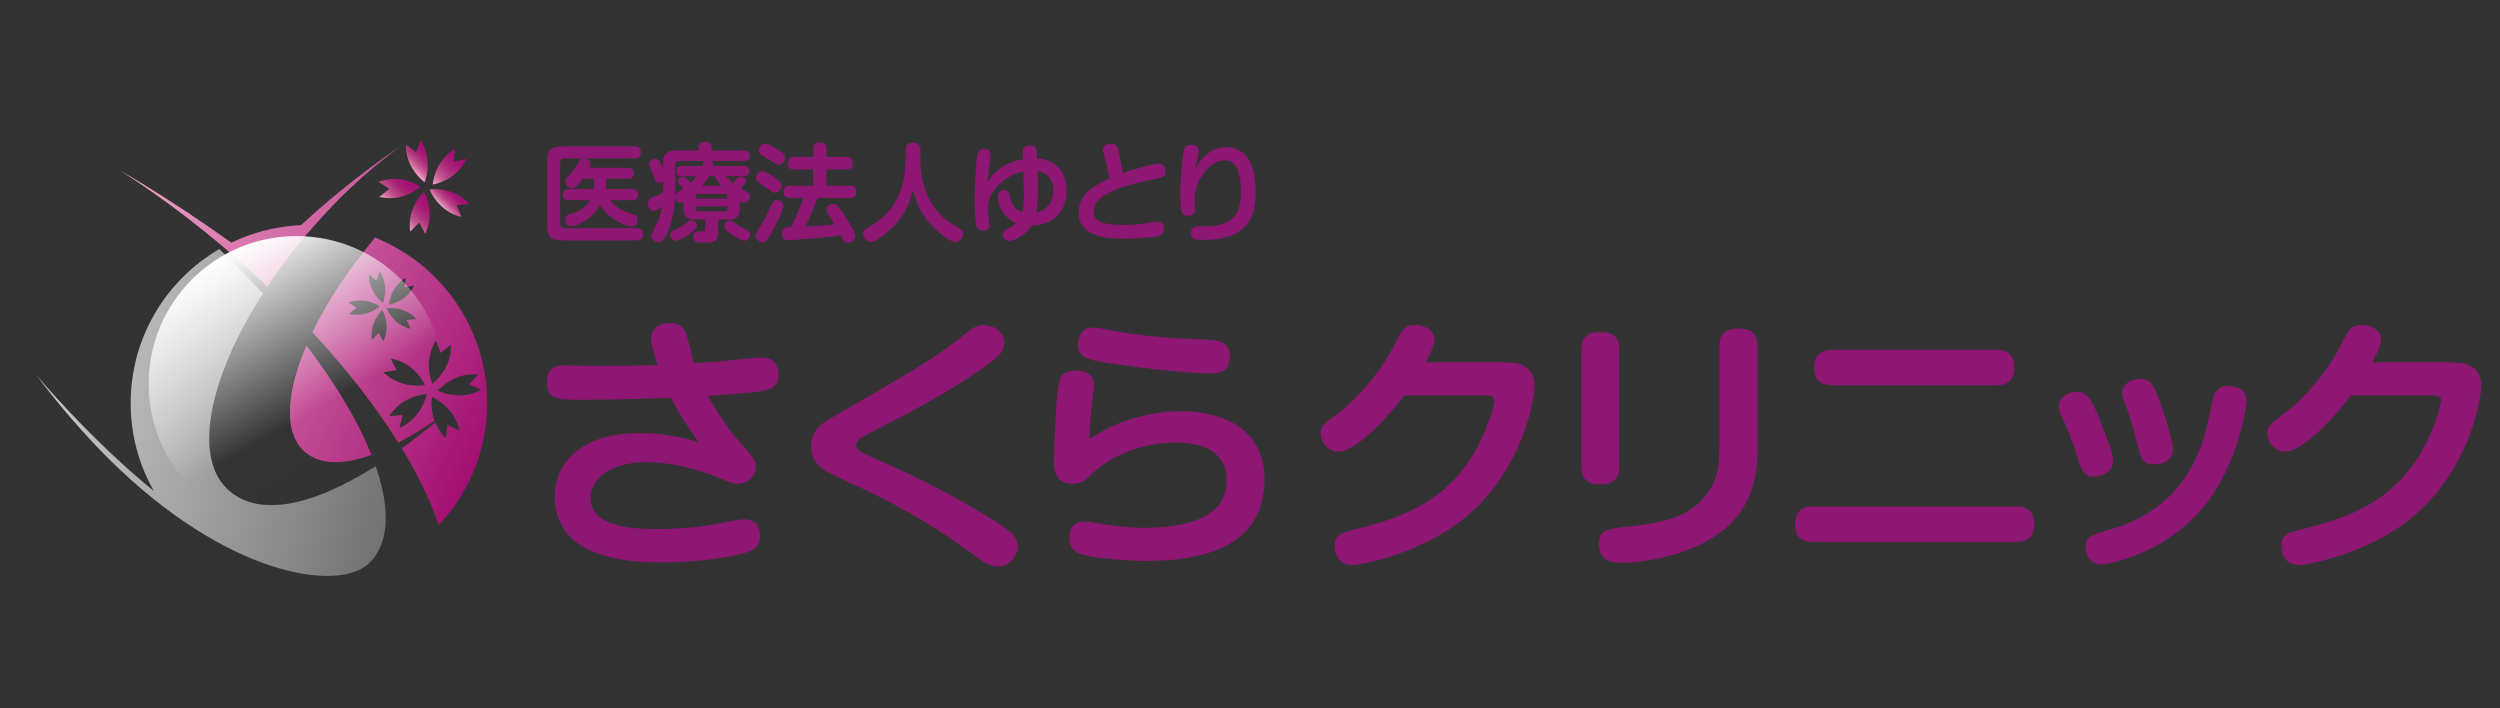 <?xml version="1.0" encoding="utf-8"?>
<!-- Generator: Adobe Illustrator 26.5.0, SVG Export Plug-In . SVG Version: 6.00 Build 0)  -->
<svg version="1.1" id="レイヤー_1" xmlns="http://www.w3.org/2000/svg" xmlns:xlink="http://www.w3.org/1999/xlink" x="0px"
	 y="0px" viewBox="0 0 300 85" style="enable-background:new 0 0 300 85;" xml:space="preserve">
<rect x="0" y="0" width="300" height="85" fill="#333333" stroke="none"/>
<style type="text/css">
	.st0{fill:#8E1774;}
	.st1{fill:url(#SVGID_1_);}
	.st2{fill:url(#SVGID_00000090979725065730959800000018282327018177557650_);}
	.st3{fill:url(#SVGID_00000039098576438217832260000017894430355780222645_);}
	.st4{fill:url(#SVGID_00000113312634960056086930000005709594820198691729_);}
	.st5{fill:url(#SVGID_00000018208874526455508750000016533647750147079606_);}
	.st6{fill:url(#SVGID_00000060719843958238767500000017333845453523136947_);}
	.st7{fill:url(#SVGID_00000029028639567519659020000006186738003444577464_);}
	.st8{fill:url(#SVGID_00000052798001013186433780000012839181000350402208_);}
</style>
<g>
	<g>
		<g>
			<path class="st0" d="M76.13,17.56c0.17,0,0.78,0,0.78,0.72c0,0.73-0.61,0.73-0.78,0.73h-8.39c-0.33,0-0.52,0.15-0.52,0.52v7.35
				c0,0.36,0.18,0.51,0.52,0.51h8.64c0.17,0,0.79,0.01,0.79,0.73c0,0.73-0.61,0.73-0.79,0.73h-9c-1.14,0-1.71-0.4-1.71-1.71v-7.86
				c0-1.33,0.58-1.71,1.71-1.71H76.13z M75.88,22.7c0.18,0,0.69,0,0.69,0.66s-0.51,0.66-0.69,0.66h-2.7
				c0.75,0.81,1.23,1.21,2.79,1.7c0.26,0.08,0.54,0.18,0.54,0.64c0,0.28-0.15,0.82-0.72,0.82c-0.45,0-2.68-0.72-3.76-2.57
				c-1.23,2.1-3.16,2.54-3.5,2.54c-0.56,0-0.73-0.54-0.73-0.82c0-0.45,0.33-0.55,0.55-0.61c0.79-0.24,1.82-0.58,2.47-1.7h-2.57
				c-0.19,0-0.68,0-0.68-0.65c0-0.64,0.41-0.68,0.68-0.68h2.99c0-0.01,0.04-0.32,0.04-0.45v-0.78H69.9
				c-0.7,1.02-0.98,1.11-1.25,1.11c-0.38,0-0.81-0.33-0.81-0.77c0-0.27,0.06-0.32,0.61-0.91c0.37-0.38,0.63-0.83,0.95-1.39
				c0.15-0.28,0.35-0.5,0.68-0.5c0.29,0,0.77,0.18,0.77,0.66c0,0.18-0.05,0.31-0.14,0.47h4.65c0.17,0,0.69,0,0.69,0.65
				c0,0.67-0.51,0.67-0.69,0.67h-2.62v0.78c0,0.18-0.03,0.36-0.04,0.45H75.88z"/>
			<path class="st0" d="M88.75,25.08c0,0.27,0,0.64-0.28,0.93c-0.32,0.33-0.72,0.33-0.98,0.33h-1.32v1.33c0,1.33-0.35,1.44-1.7,1.44
				c-0.82,0-1.28,0-1.28-0.7c0-0.41,0.22-0.64,0.63-0.64c0.05,0,0.49,0.01,0.52,0.01c0.24,0,0.29-0.09,0.29-0.35v-1.1h-1.36
				c-1.19,0-1.25-0.78-1.25-1.25v-0.86c-0.09,0.05-0.23,0.12-0.38,0.12c-0.34,0-0.6-0.33-0.64-0.68c-0.05,1.23-0.27,2.97-0.96,4.35
				c-0.47,0.95-0.7,1.05-1.04,1.05c-0.42,0-0.83-0.33-0.83-0.7c0-0.23,0.1-0.43,0.22-0.67c0.66-1.3,0.87-1.7,1.06-2.9
				c-0.24,0.18-0.73,0.51-1.05,0.51c-0.54,0-0.64-0.7-0.64-0.91c0-0.47,0.32-0.6,0.59-0.7c0.33-0.13,0.77-0.33,1.24-0.61v-1.28
				c-0.09,0.05-0.26,0.14-0.49,0.14c-0.38,0-0.45-0.22-0.65-0.77c-0.17-0.46-0.24-0.61-0.47-1.07c-0.03-0.06-0.09-0.22-0.09-0.4
				c0-0.4,0.42-0.66,0.75-0.66c0.38,0,0.52,0.31,0.95,1.27v-0.78c0-1.15,0.51-1.47,1.48-1.47h2.75v-0.4c0-0.56,0.52-0.63,0.75-0.63
				c0.38,0,0.82,0.1,0.82,0.63v0.4h3.82c0.29,0,0.75,0.06,0.75,0.61c0,0.47-0.29,0.64-0.75,0.64h-3.98c0.24,0.1,0.41,0.23,0.36,0.6
				h3.67c0.26,0,0.64,0.01,0.64,0.6c0,0.58-0.34,0.63-0.64,0.63h-2.14c0.58,0.61,0.64,0.68,0.86,0.86c0.09-0.1,0.45-0.58,0.54-0.67
				c0.1-0.1,0.22-0.12,0.33-0.12c0.31,0,0.69,0.23,0.69,0.52c0,0.24-0.42,0.69-0.63,0.91c0.13,0.06,0.69,0.37,0.81,0.45
				c0.24,0.15,0.27,0.28,0.27,0.45c0,0.37-0.24,0.78-0.69,0.78c-0.2,0-0.36-0.06-0.56-0.19V25.08z M82.54,28.2
				c-0.4,0.27-1.1,0.7-1.46,0.7c-0.49,0-0.65-0.46-0.65-0.69c0-0.35,0.12-0.4,0.9-0.81c0.5-0.26,0.67-0.38,1.19-0.75
				c0.17-0.13,0.29-0.18,0.47-0.18c0.36,0,0.66,0.29,0.66,0.68C83.65,27.39,83.39,27.64,82.54,28.2z M81.02,23.51
				c0.04-0.22,0.22-0.36,0.26-0.38c0.19-0.15,0.52-0.35,0.72-0.49c-0.15-0.17-0.33-0.36-0.49-0.51c-0.13-0.14-0.18-0.23-0.18-0.36
				c0-0.29,0.37-0.56,0.67-0.56c0.18,0,0.32,0.08,0.89,0.73c0.26-0.24,0.49-0.5,0.69-0.79h-1.76c-0.38,0-0.64-0.12-0.64-0.64
				c0-0.52,0.34-0.59,0.64-0.59h2.42c0.18-0.47,0.2-0.52,0.31-0.6h-3.07c-0.31,0-0.45,0.15-0.45,0.43V23.51z M83.52,23.84h3.77
				v-0.26c0-0.18-0.08-0.31-0.31-0.31h-3.16c-0.26,0-0.31,0.14-0.31,0.31V23.84z M83.52,24.77v0.27c0,0.18,0.06,0.32,0.31,0.32h3.16
				c0.26,0,0.31-0.17,0.31-0.32v-0.27H83.52z M86.58,22.29c-0.54-0.59-0.7-0.9-0.83-1.15h-0.68c-0.18,0.29-0.4,0.65-0.81,1.15H86.58
				z M87.59,26.47c0.18,0,0.23,0.03,0.65,0.33c0.49,0.35,0.95,0.59,1.46,0.86c0.15,0.09,0.31,0.22,0.31,0.49
				c0,0.29-0.23,0.74-0.72,0.74c-0.31,0-1.01-0.45-1.34-0.66c-0.36-0.23-1.02-0.67-1.02-1.06C86.92,26.76,87.27,26.47,87.59,26.47z"
				/>
			<path class="st0" d="M93.14,26.86c-1.1,2.2-1.29,2.2-1.6,2.2c-0.41,0-0.86-0.33-0.86-0.75c0-0.29,0.1-0.45,0.64-1.3
				c0.51-0.79,0.88-1.62,1.3-2.54c0.09-0.2,0.22-0.46,0.61-0.46c0.32,0,0.77,0.23,0.77,0.69C94.01,25.12,93.4,26.36,93.14,26.86z
				 M91.45,20.54c0.38,0,1.03,0.45,1.5,0.77c0.74,0.51,0.84,0.7,0.84,0.95c0,0.37-0.34,0.87-0.79,0.87c-0.22,0-0.31-0.06-1.06-0.63
				c-0.14-0.1-0.77-0.51-0.89-0.6c-0.23-0.15-0.31-0.26-0.31-0.6C90.74,20.98,91.07,20.54,91.45,20.54z M91.81,17.22
				c0.36,0,1.07,0.45,1.48,0.7c0.75,0.46,0.93,0.6,0.93,0.96c0,0.42-0.36,0.9-0.77,0.9c-0.22,0-0.27-0.04-1.05-0.56
				c-0.17-0.1-0.91-0.54-1.05-0.64c-0.13-0.08-0.29-0.19-0.29-0.55C91.07,17.68,91.4,17.22,91.81,17.22z M94.82,23.76
				c-0.23,0-0.78-0.01-0.78-0.74c0-0.63,0.4-0.74,0.78-0.74h2.77v-1.94h-2.26c-0.19,0-0.79,0-0.79-0.72c0-0.58,0.26-0.79,0.79-0.79
				h2.26v-0.95c0-0.29,0.05-0.78,0.74-0.78c0.56,0,0.84,0.17,0.84,0.78v0.95h2.38c0.19,0,0.78,0,0.78,0.72
				c0,0.6-0.28,0.79-0.78,0.79h-2.38v1.94h2.8c0.19,0,0.78,0,0.78,0.7c0,0.58-0.27,0.78-0.78,0.78h-3.85
				c-0.49,1.34-1.16,2.81-1.46,3.43c1.42-0.08,1.8-0.1,3.5-0.27c-0.27-0.45-0.32-0.54-0.8-1.25c-0.17-0.24-0.19-0.38-0.19-0.51
				c0-0.45,0.47-0.69,0.79-0.69c0.33,0,0.52,0.13,1.07,0.91c0.32,0.47,0.78,1.15,1.24,1.98c0.28,0.51,0.38,0.75,0.38,0.98
				c0,0.43-0.43,0.77-0.89,0.77c-0.44,0-0.59-0.28-0.65-0.42c-0.04-0.06-0.19-0.38-0.22-0.45c-2.76,0.4-6.15,0.58-6.3,0.58
				c-0.15,0-0.77,0-0.77-0.79c0-0.28,0.11-0.52,0.36-0.67c0.11-0.06,0.19-0.08,0.74-0.09c0.55-1.14,1.09-2.3,1.46-3.5H94.82z"/>
			<path class="st0" d="M108.67,17.96c0-0.23,0-0.83,0.88-0.83c0.88,0,0.9,0.58,0.9,0.83v1.23c0,0.97,0.15,3.67,1.66,5.7
				c0.74,1.01,1.73,1.82,2.83,2.4c0.31,0.17,0.61,0.35,0.61,0.79c0,0.36-0.29,0.97-0.93,0.97c-0.63,0-2.19-1.29-3.02-2.21
				c-1.02-1.13-1.66-2.53-2.03-4c-0.6,2.3-1.5,3.44-2.31,4.28c-0.73,0.75-2.12,1.93-2.76,1.93c-0.54,0-0.92-0.52-0.92-0.98
				c0-0.41,0.23-0.56,0.47-0.7c1.66-0.95,3.53-2.22,4.36-5.68c0.13-0.55,0.27-2.3,0.27-2.51V17.96z"/>
			<path class="st0" d="M122.74,18.24c0-0.24,0.01-0.78,0.78-0.78c0.86,0,0.88,0.31,0.93,1.53c2.2,0.17,3.54,1.65,3.54,3.82
				c0,3.18-2.29,4.22-4.17,4.26c-0.45,0.77-1.88,1.84-2.75,1.84c-0.46,0-0.74-0.45-0.74-0.79c0-0.37,0.28-0.51,0.46-0.6
				c0.6-0.31,0.87-0.47,1.16-0.75c-1.65-0.68-2.2-2.33-2.2-3.18c0-0.61,0.42-0.77,0.78-0.77c0.51,0,0.57,0.35,0.66,0.77
				c0.14,0.74,0.41,1.51,1.5,1.83c0.14-0.49,0.18-0.83,0.18-1.96c0-0.37-0.04-2.38-0.05-2.9c-0.4,0.09-1.51,0.35-2.65,1.33
				c-1.6,1.37-1.61,2.51-1.61,3.13c0,0.49,0.05,0.93,0.09,1.24c0.03,0.14,0.09,0.66,0.09,0.77c0,0.49-0.42,0.64-0.77,0.64
				c-0.56,0-0.73-0.31-0.82-0.7c-0.17-0.7-0.2-2.51-0.2-3.35c0-0.69,0.18-4.5,0.35-5.17c0.04-0.14,0.14-0.58,0.78-0.58
				c0.32,0,0.8,0.1,0.8,0.69c0,0.24-0.17,1.33-0.19,1.56c-0.09,0.66-0.13,1.24-0.15,1.71c0.37-0.6,0.93-1.48,2.54-2.22
				c0.54-0.24,1.1-0.42,1.69-0.52C122.76,18.94,122.74,18.37,122.74,18.24z M125.01,25.27c1.1-0.5,1.39-1.59,1.39-2.43
				c0-1.28-0.68-2.1-1.89-2.34c0.01,0.32,0.04,0.77,0.04,1.92c0,0.9,0,2.1-0.2,3.06C124.5,25.44,124.72,25.4,125.01,25.27z"/>
			<path class="st0" d="M138.99,19.65c0.87,0,0.87,0.78,0.87,0.9c0,0.66-0.47,0.78-1.2,0.91c-1.48,0.27-3.94,0.87-5.29,1.52
				c-0.65,0.31-2.12,1.07-2.12,2.37c0,1.06,0.72,1.65,3.46,1.65c1.3,0,1.99-0.1,3.59-0.33c0.32-0.05,0.42-0.06,0.55-0.06
				c0.47,0,0.84,0.23,0.84,0.87c0,0.6-0.36,0.75-0.79,0.86c-0.81,0.18-2.57,0.31-3.91,0.31c-2.26,0-5.55-0.24-5.55-3.13
				c0-2.39,2.19-3.4,3.68-4.1c-0.08-0.63-0.33-1.65-0.51-2.34c-0.03-0.1-0.15-0.55-0.18-0.64c-0.04-0.14-0.08-0.31-0.08-0.45
				c0-0.56,0.52-0.73,0.95-0.73c0.77,0,0.83,0.33,1.05,1.39c0.08,0.4,0.35,1.83,0.37,2.15C135.98,20.3,138.43,19.65,138.99,19.65z"
				/>
			<path class="st0" d="M144.88,18.47c0.69-0.56,1.51-0.81,2.29-0.81c1.28,0,2.16,0.69,2.58,1.33c0.69,1.06,0.93,2.48,0.93,4.07
				c0,2.95-0.88,5.73-6.39,5.73c-0.68,0-1.37,0-1.37-0.84c0-0.78,0.73-0.78,0.95-0.78c1.16,0,1.29,0,1.74-0.06
				c2.39-0.33,3.3-1.44,3.3-4.03c0-1.39-0.15-3.85-1.93-3.85c-1.25,0-2.16,1.06-2.53,1.56c-0.8,1.07-1.09,2.12-1.09,3.11
				c0,0.18,0.05,1,0.05,1.16c0,0.26,0,0.83-0.82,0.83c-0.35,0-0.7-0.06-0.81-0.55c-0.09-0.42-0.15-1.39-0.15-1.9
				c0-1.94,0.24-4.64,0.45-5.42c0.06-0.24,0.19-0.64,0.86-0.64c0.69,0,0.9,0.32,0.9,0.72c0,0.18-0.06,0.49-0.1,0.68
				c-0.17,0.75-0.2,1.09-0.27,1.55C143.72,19.77,144.04,19.14,144.88,18.47z"/>
		</g>
	</g>
	<g>
		<g>
			<path class="st0" d="M78.13,40.59c0-1.72,1.88-1.82,2.37-1.82c0.97,0,1.56,0.45,1.88,1.43c0.19,0.52,0.75,2.92,0.91,3.38
				c0.97-0.06,2.86-0.16,5.13-0.42c2.44-0.26,2.57-0.26,2.89-0.26c0.46,0,2.11,0,2.11,2.11c0,1.04-0.52,1.46-1.17,1.69
				c-1.07,0.36-1.66,0.39-7.27,0.81c1.2,2.27,2.92,4.68,4.19,6.01c1.2,1.3,1.53,1.79,1.53,2.53c0,1.07-0.97,2.01-2.18,2.01
				c-0.52,0-0.71-0.06-2.4-0.78c-0.58-0.26-2.21-0.84-3.86-1.23c-1.72-0.42-3.34-0.58-4.77-0.58c-4.29,0-6.62,2.01-6.62,4.32
				c0,3.64,5.62,3.7,8.21,3.7c1.1,0,4.32-0.1,6.95-0.62c2.53-0.52,2.83-0.55,3.31-0.55c1.88,0,1.88,1.79,1.88,1.98
				c0,0.84-0.32,1.53-1.4,1.92c-1.85,0.68-6.56,1.27-10.2,1.27c-3.31,0-6.66-0.26-9.58-1.82c-2.27-1.23-3.47-3.57-3.47-6.04
				c0-4.03,3.05-7.66,10.26-7.66c3.28,0,5.68,0.71,7.01,1.1c-1.62-2.27-2.37-3.47-3.31-5.33c-3.57,0.13-7.18,0.23-10.75,0.23
				c-2.79,0-4.16,0-4.16-2.11c0-2.01,1.56-2.01,2.14-2.01c0.26,0,1.3,0.03,1.49,0.03c1.07,0.03,2.24,0.03,3.6,0.03
				c1.92,0,3.8-0.03,6.07-0.1C78.13,41.37,78.13,40.88,78.13,40.59z"/>
			<path class="st0" d="M99.79,50.13c9.48-5.46,12.83-7.4,16.04-10.07c0.68-0.55,1.27-1.04,2.18-1.04c1.17,0,2.5,0.71,2.5,2.14
				c0,0.94-0.49,1.49-2.18,2.73c-4.35,3.12-9.09,5.59-13.87,8.02c-1.36,0.68-1.72,1.01-1.72,1.49c0,0.49,0.32,0.78,1.46,1.27
				c4.64,2.08,8.18,3.64,13.64,6.92c3.8,2.27,4.29,2.89,4.29,4.06c0,1.01-0.97,2.34-2.37,2.34c-0.91,0-1.56-0.42-2.37-1.01
				c-3.22-2.34-6.17-4.51-12.4-7.63c-0.81-0.42-4.58-2.11-5.29-2.5c-0.94-0.49-2.37-1.33-2.37-3.28
				C97.32,51.56,98.81,50.69,99.79,50.13z"/>
			<path class="st0" d="M141.8,49.35c3.7,0,9.94,1.36,9.94,8.15c0,8.64-8.44,9.81-14.22,9.81c-2.76,0-6.75-0.39-8.05-0.91
				c-1.1-0.42-1.17-1.59-1.17-1.88c0-0.23,0-1.95,1.88-1.95c0.16,0,0.36,0,1.33,0.19c1.85,0.36,3.96,0.58,5.81,0.58
				c1.66,0,4.77-0.13,7.14-1.33c2.14-1.07,2.76-2.73,2.76-4.55c0-1.2-0.49-2.27-1.53-3.15c-1.46-1.2-4.12-1.2-4.55-1.2
				c-5.88,0-9.25,2.96-9.94,3.6c-0.91,0.91-1.36,1.33-2.53,1.33c-1.53,0-2.21-0.91-2.21-2.73c0-1.79,0.29-7.14,0.49-8.7
				c0.16-1.14,0.39-2.14,2.11-2.14c1.66,0,2.21,0.75,2.21,1.79c0,0.16-0.19,1.92-0.23,2.27c-0.16,1.43-0.29,2.4-0.32,4.19
				C134.43,50.1,138.85,49.35,141.8,49.35z M146.9,44.42c-0.49,0.36-0.91,0.39-1.62,0.39c-0.78,0-4.81-0.13-12.05-1.2
				c-2.92-0.45-3.86-0.78-3.86-2.24c0-0.19,0-2.08,1.85-2.08c0.39,0,1.69,0.26,2.53,0.42c3.02,0.62,7.73,0.94,10.16,1.01
				c2.63,0.1,3.67,0.23,3.67,2.24C147.58,43.18,147.45,44.03,146.9,44.42z"/>
		</g>
	</g>
	<g>
		<g>
			<path class="st0" d="M180.9,43.51c2.37,0,3.25,1.17,3.25,2.86c0,1.23-1.27,10.16-8.7,16.04c-5.16,4.06-12.11,5.39-13.15,5.39
				c-1.95,0-2.14-1.75-2.14-2.24c0-1.4,0.62-1.59,3.02-2.18c5.36-1.33,10.91-3.47,14.29-10.07c0.84-1.69,1.85-4.38,1.85-5.23
				c0-0.62-0.42-0.62-1.23-0.62h-9.58c-1.62,2.21-5.72,6.75-7.92,6.75c-1.14,0-2.11-1.1-2.11-2.18c0-0.88,0.26-1.07,1.75-2.18
				c3.77-2.79,6.3-6.88,6.79-7.89c1.2-2.4,1.43-2.96,2.79-2.96c0.97,0,2.31,0.52,2.31,1.69c0,0.58-0.16,1.14-1.04,2.79H180.9z"/>
			<path class="st0" d="M194.31,56.04c0,1.01-0.32,2.08-2.24,2.08c-1.46,0-2.31-0.52-2.31-2.08V41.92c0-1.01,0.33-2.08,2.24-2.08
				c1.46,0,2.31,0.52,2.31,2.08V56.04z M210.9,53.74c0,3.73-0.55,10.2-10.42,12.92c-2.92,0.81-5.39,0.88-6.1,0.88
				c-0.49,0-2.5,0-2.5-2.24c0-1.75,1.07-1.85,3.25-2.08c5.16-0.49,7.63-1.53,9.35-3.51c1.66-1.95,1.85-3.83,1.85-5.85V41.53
				c0-1.01,0.32-2.11,2.27-2.11c1.43,0,2.3,0.55,2.3,2.11V53.74z"/>
			<path class="st0" d="M241.97,60.78c0.52,0,2.14,0.03,2.14,2.11c0,1.59-0.84,2.14-2.14,2.14h-24.39c-0.55,0-2.18,0-2.18-2.11
				c0-1.59,0.88-2.14,2.18-2.14H241.97z M239.57,41.98c0.49,0,2.14,0,2.14,2.11c0,1.69-1.01,2.14-2.14,2.14h-19.68
				c-0.49,0-2.18,0-2.18-2.11c0-1.85,1.17-2.14,2.18-2.14H239.57z"/>
			<path class="st0" d="M249.37,55.1c-0.78-2.53-1.33-3.77-1.98-5.16c-0.16-0.36-0.32-0.71-0.32-1.17c0-1.14,1.17-1.75,2.18-1.75
				c1.53,0,2.08,1.49,3.96,6.66c0.26,0.75,0.36,1.1,0.36,1.59c0,1.62-1.69,1.92-2.4,1.92C250.02,57.18,249.73,56.24,249.37,55.1z
				 M269.6,48.19c0,0.13-0.71,6.3-4.25,11.43c-4.84,6.95-12.66,8.12-13.18,8.12c-1.49,0-1.92-1.46-1.92-2.11
				c0-1.2,0.65-1.4,2.92-2.08c2.6-0.78,8.44-2.73,11.07-10.36c0.45-1.27,0.52-1.62,1.2-4.87c0.19-0.88,0.46-2.01,1.98-2.01
				c0.19,0,0.42,0.03,0.65,0.1C269.38,46.66,269.6,47.54,269.6,48.19z M256.55,53.54c-0.62-2.53-1.04-3.8-1.62-5.29
				c-0.13-0.36-0.26-0.68-0.26-1.1c0-1.07,1.07-1.69,2.11-1.69c1.2,0,1.53,0.65,1.92,1.53c0.75,1.59,2.05,6.04,2.05,6.82
				c0,1.85-1.85,1.92-2.53,1.92C257.07,55.72,256.78,54.55,256.55,53.54z"/>
			<path class="st0" d="M294.5,43.51c2.37,0,3.25,1.17,3.25,2.86c0,1.23-1.27,10.16-8.7,16.04c-5.16,4.06-12.11,5.39-13.15,5.39
				c-1.95,0-2.14-1.75-2.14-2.24c0-1.4,0.62-1.59,3.02-2.18c5.36-1.33,10.91-3.47,14.29-10.07c0.84-1.69,1.85-4.38,1.85-5.23
				c0-0.62-0.42-0.62-1.23-0.62h-9.58c-1.62,2.21-5.72,6.75-7.92,6.75c-1.14,0-2.11-1.1-2.11-2.18c0-0.88,0.26-1.07,1.75-2.18
				c3.77-2.79,6.3-6.88,6.79-7.89c1.2-2.4,1.43-2.96,2.79-2.96c0.97,0,2.31,0.52,2.31,1.69c0,0.58-0.16,1.14-1.04,2.79H294.5z"/>
		</g>
	</g>
	<g>
		<linearGradient id="SVGID_1_" gradientUnits="userSpaceOnUse" x1="4.899" y1="42.822" x2="48.703" y2="53.744">
			<stop  offset="0" style="stop-color:#CDCECE"/>
			<stop  offset="1" style="stop-color:#747374"/>
		</linearGradient>
		<path class="st1" d="M45.08,55.94c-8.01,5.06-14.34,6.08-17.83,2.72c-4.06-3.9-2.19-13.34,4.29-23.43
			c-1.19-1.3-2.44-2.61-3.76-3.92c-0.48-0.48-0.98-0.95-1.47-1.42c-6.36,3.71-10.63,10.6-10.63,18.49c0,3.84,1.01,7.43,2.78,10.55
			c-7.85-6.41-14.1-13.93-14.1-13.93c2.66,3.54,5.61,7,8.76,10.13C27.21,69.1,40.73,71.21,44.4,67.49l-0.01,0c0,0,0,0,0,0
			C46.7,65.16,46.87,61.07,45.08,55.94z"/>
		<g>
			
				<linearGradient id="SVGID_00000165229781026434663150000018155830108946561152_" gradientUnits="userSpaceOnUse" x1="51.859" y1="22.091" x2="55.345" y2="18.48">
				<stop  offset="0" style="stop-color:#F3A9C9"/>
				<stop  offset="0.077" style="stop-color:#E28DB5"/>
				<stop  offset="0.195" style="stop-color:#CE6A9C"/>
				<stop  offset="0.321" style="stop-color:#BE4D8B"/>
				<stop  offset="0.454" style="stop-color:#B1367F"/>
				<stop  offset="0.6" style="stop-color:#A92378"/>
				<stop  offset="0.766" style="stop-color:#A41474"/>
				<stop  offset="1" style="stop-color:#A20F72"/>
			</linearGradient>
			<path style="fill:url(#SVGID_00000165229781026434663150000018155830108946561152_);" d="M54.45,19.39l0.17-1.54
				c-2.52,1.46-2.69,4.3-2.69,4.3s2.82-0.43,4.03-3.08L54.45,19.39z"/>
			
				<linearGradient id="SVGID_00000047760925916760064050000013329726425157932672_" gradientUnits="userSpaceOnUse" x1="49.215" y1="20.237" x2="51.522" y2="17.847">
				<stop  offset="0" style="stop-color:#F3A9C9"/>
				<stop  offset="0.077" style="stop-color:#E28DB5"/>
				<stop  offset="0.195" style="stop-color:#CE6A9C"/>
				<stop  offset="0.321" style="stop-color:#BE4D8B"/>
				<stop  offset="0.454" style="stop-color:#B1367F"/>
				<stop  offset="0.6" style="stop-color:#A92378"/>
				<stop  offset="0.766" style="stop-color:#A41474"/>
				<stop  offset="1" style="stop-color:#A20F72"/>
			</linearGradient>
			<path style="fill:url(#SVGID_00000047760925916760064050000013329726425157932672_);" d="M49.93,18.27l-1.22-0.95
				c-0.08,2.91,2.25,4.55,2.25,4.55s1.11-2.62-0.5-5.05L49.93,18.27z"/>
			
				<linearGradient id="SVGID_00000116229541422783766320000009239249270204800187_" gradientUnits="userSpaceOnUse" x1="46.02" y1="24.094" x2="49.01" y2="20.999">
				<stop  offset="0" style="stop-color:#F3A9C9"/>
				<stop  offset="0.077" style="stop-color:#E28DB5"/>
				<stop  offset="0.195" style="stop-color:#CE6A9C"/>
				<stop  offset="0.321" style="stop-color:#BE4D8B"/>
				<stop  offset="0.454" style="stop-color:#B1367F"/>
				<stop  offset="0.6" style="stop-color:#A92378"/>
				<stop  offset="0.766" style="stop-color:#A41474"/>
				<stop  offset="1" style="stop-color:#A20F72"/>
			</linearGradient>
			<path style="fill:url(#SVGID_00000116229541422783766320000009239249270204800187_);" d="M46.72,22.64l-1.19,0.99
				c2.83,0.7,4.93-1.22,4.93-1.22s-2.33-1.64-5.04-0.59L46.72,22.64z"/>
			
				<linearGradient id="SVGID_00000180356419059641483370000017659143954966865550_" gradientUnits="userSpaceOnUse" x1="48.981" y1="27.568" x2="52.177" y2="24.259">
				<stop  offset="0" style="stop-color:#F3A9C9"/>
				<stop  offset="0.077" style="stop-color:#E28DB5"/>
				<stop  offset="0.195" style="stop-color:#CE6A9C"/>
				<stop  offset="0.321" style="stop-color:#BE4D8B"/>
				<stop  offset="0.454" style="stop-color:#B1367F"/>
				<stop  offset="0.6" style="stop-color:#A92378"/>
				<stop  offset="0.766" style="stop-color:#A41474"/>
				<stop  offset="1" style="stop-color:#A20F72"/>
			</linearGradient>
			<path style="fill:url(#SVGID_00000180356419059641483370000017659143954966865550_);" d="M50.31,26.7l0.71,1.37
				c1.29-2.61-0.14-5.07-0.14-5.07s-2.1,1.92-1.65,4.8L50.31,26.7z"/>
			
				<linearGradient id="SVGID_00000116953236317221764820000018036910409219178169_" gradientUnits="userSpaceOnUse" x1="53.048" y1="24.818" x2="54.81" y2="22.994">
				<stop  offset="0" style="stop-color:#F3A9C9"/>
				<stop  offset="0.077" style="stop-color:#E28DB5"/>
				<stop  offset="0.195" style="stop-color:#CE6A9C"/>
				<stop  offset="0.321" style="stop-color:#BE4D8B"/>
				<stop  offset="0.454" style="stop-color:#B1367F"/>
				<stop  offset="0.6" style="stop-color:#A92378"/>
				<stop  offset="0.766" style="stop-color:#A41474"/>
				<stop  offset="1" style="stop-color:#A20F72"/>
			</linearGradient>
			<path style="fill:url(#SVGID_00000116953236317221764820000018036910409219178169_);" d="M54.78,24.62l1.54-0.15
				c-1.95-2.16-4.77-1.74-4.77-1.74s1.01,2.66,3.85,3.31L54.78,24.62z"/>
		</g>
		
			<linearGradient id="SVGID_00000163781202746808390310000005350486322986792066_" gradientUnits="userSpaceOnUse" x1="13.79" y1="21.685" x2="62.138" y2="46.319">
			<stop  offset="0" style="stop-color:#F3A9C9"/>
			<stop  offset="1" style="stop-color:#A20F72"/>
		</linearGradient>
		<path style="fill:url(#SVGID_00000163781202746808390310000005350486322986792066_);" d="M35.08,30.25
			c-0.11,0.14-0.22,0.28-0.33,0.43c0,0.01-0.01,0.01-0.01,0.02c-0.95,1.23-1.83,2.47-2.65,3.69c-0.1-0.1-0.21-0.2-0.31-0.3
			c-0.27-0.26-0.54-0.51-0.81-0.76v0C25.22,28,19.43,23.66,14.41,20.47c0,0,5.63,3.13,13.36,8.65c2.54-1.23,5.37-1.97,8.35-2.1
			c6.35-5.87,11.9-9.43,11.9-9.43c-2.77,2.03-5.49,4.38-8.04,7.03c-0.77,0.8-1.51,1.61-2.23,2.42c-0.1,0.11-0.2,0.23-0.3,0.34
			c-0.03,0.03-0.05,0.06-0.08,0.09c-0.13,0.15-0.26,0.3-0.39,0.45c0,0,0,0,0,0c-0.13,0.15-0.25,0.3-0.38,0.44
			c-0.02,0.03-0.04,0.05-0.07,0.08c-0.1,0.12-0.2,0.25-0.31,0.37c-0.03,0.03-0.05,0.07-0.08,0.1c-0.1,0.12-0.19,0.24-0.29,0.35
			c-0.03,0.03-0.05,0.06-0.08,0.1c-0.1,0.12-0.19,0.24-0.29,0.36c-0.02,0.03-0.05,0.06-0.07,0.09c-0.1,0.13-0.2,0.25-0.3,0.38
			C35.11,30.21,35.09,30.23,35.08,30.25z M36.27,53.93c1.75,1.82,4.63,1.99,8.31,0.65c-1.57-3.93-4.2-8.4-7.81-13.12
			C34.37,47.03,34.08,51.66,36.27,53.93z M58.46,48.38c0,5.67-2.21,10.83-5.81,14.65c-0.97-2.88-2.45-5.98-4.43-9.23
			c1.3-0.94,2.64-1.98,4.01-3.1c0.26,0.63,0.66,1.29,1.27,1.88l0.2-1.57l1.43,0.67c-0.58-2.93-3.29-4.03-3.29-4.03
			s-0.24,1.34,0.3,2.84c-1.52,1.04-2.97,1.92-4.34,2.64c-2.64-4.24-6.1-8.72-10.32-13.27c1.74-3.58,4.28-7.47,7.53-11.35
			C52.9,31.67,58.46,39.38,58.46,48.38z M46.68,36.57c0,0,2.1-0.32,3.01-2.3l-1.13,0.23l0.13-1.15
			C46.8,34.44,46.68,36.57,46.68,36.57z M46.39,36.99c0,0,0.75,1.99,2.88,2.47L48.8,38.4l1.15-0.11
			C48.49,36.67,46.39,36.99,46.39,36.99z M45.95,36.35c0,0,0.83-1.96-0.38-3.77l-0.39,1.08l-0.91-0.71
			C44.21,35.13,45.95,36.35,45.95,36.35z M45.58,36.75c0,0-1.74-1.23-3.76-0.44l0.97,0.62l-0.89,0.74
			C44.01,38.18,45.58,36.75,45.58,36.75z M45.99,40.98c0.96-1.95-0.11-3.79-0.11-3.79s-1.57,1.43-1.23,3.58l0.81-0.82L45.99,40.98z
			 M46.02,44.67c2.11,2.11,4.97,1.53,4.97,1.53s-1.17-2.67-4.11-3.18l0.71,1.41L46.02,44.67z M51.2,47.29c0,0-2.92,0.1-4.47,2.65
			l1.58-0.14l-0.36,1.54C50.69,50.16,51.2,47.29,51.2,47.29z M54.11,41.36l-1.23,0.99l-0.56-1.48c-1.61,2.51-0.44,5.18-0.44,5.18
			S54.24,44.34,54.11,41.36z M57.74,46.78l-1.44-0.66l1.07-1.17c-2.97-0.32-4.83,1.93-4.83,1.93S55.13,48.23,57.74,46.78z"/>
		
			<linearGradient id="SVGID_00000083078501878779468450000015013927909285620115_" gradientUnits="userSpaceOnUse" x1="26.704" y1="30.698" x2="44.45" y2="61.434">
			<stop  offset="0" style="stop-color:#FFFFFF"/>
			<stop  offset="0.086" style="stop-color:#FFFFFF;stop-opacity:0.859"/>
			<stop  offset="0.61" style="stop-color:#FFFFFF;stop-opacity:3.289486e-03"/>
			<stop  offset="0.665" style="stop-color:#FFFFFF;stop-opacity:2.824550e-03"/>
			<stop  offset="1" style="stop-color:#FFFFFF;stop-opacity:0"/>
		</linearGradient>
		<circle style="fill:url(#SVGID_00000083078501878779468450000015013927909285620115_);" cx="35.58" cy="46.07" r="17.74"/>
	</g>
</g>
</svg>
